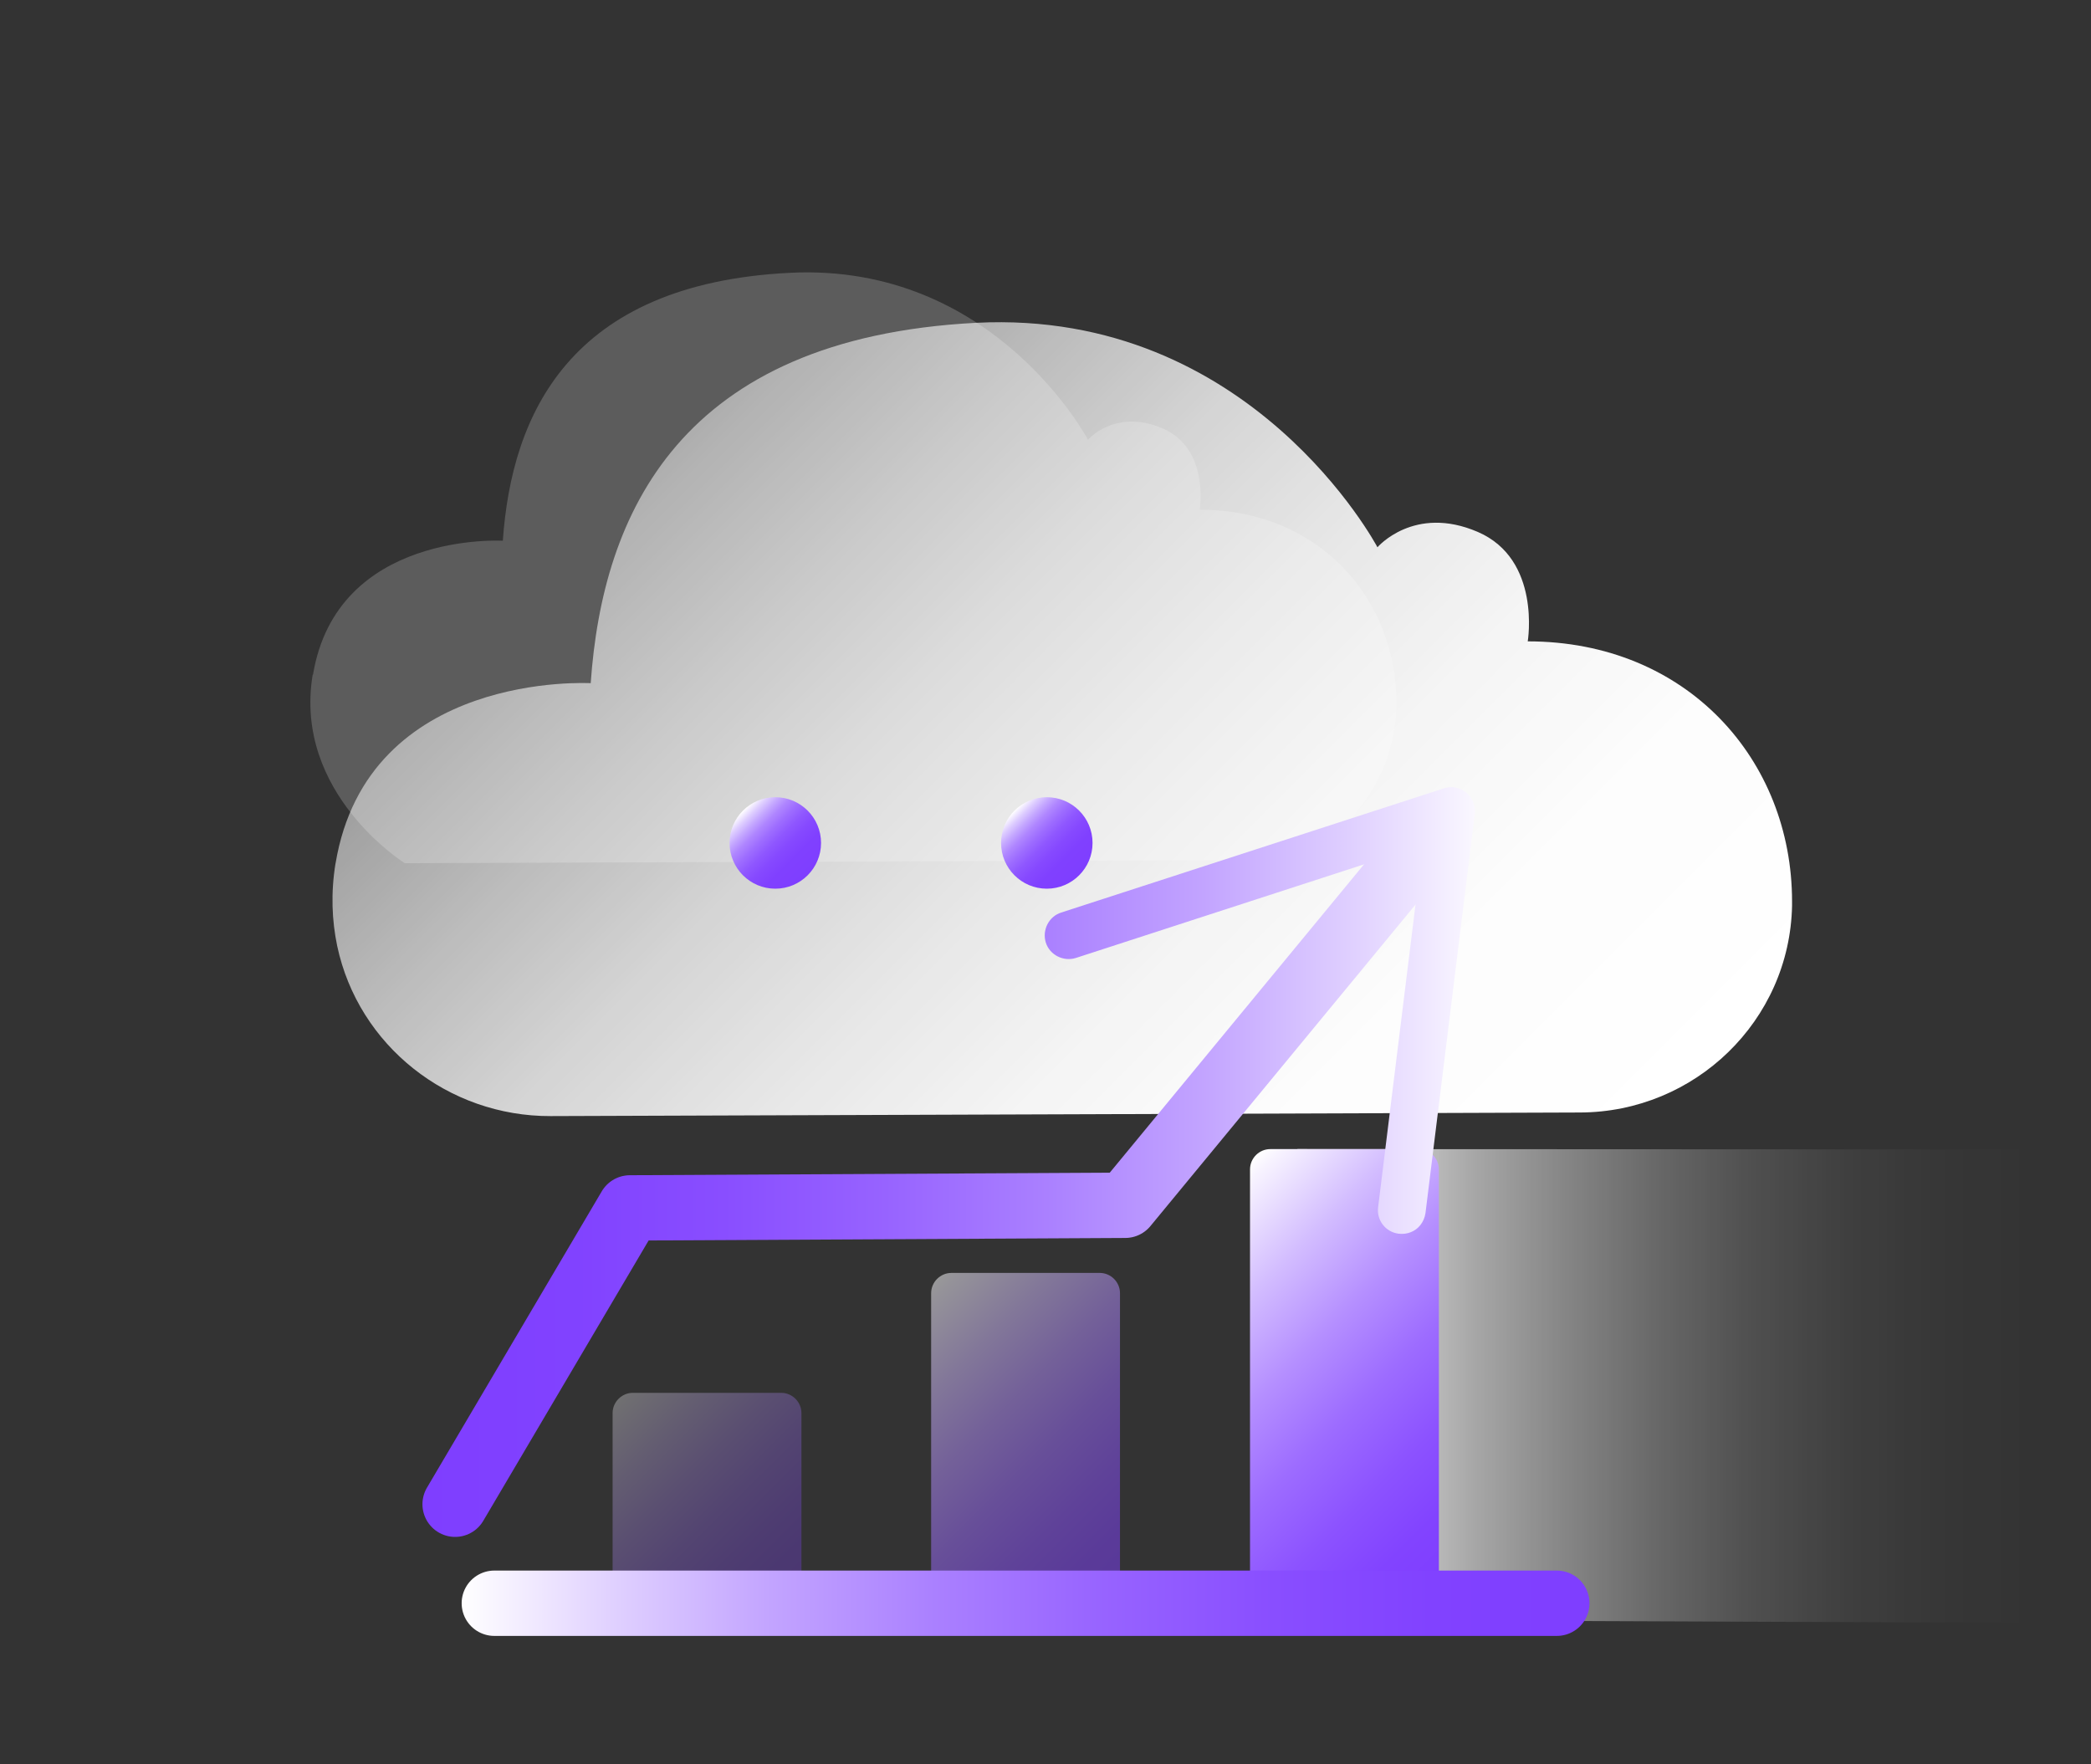<?xml version="1.0" encoding="UTF-8"?><svg id="_图层_1" xmlns="http://www.w3.org/2000/svg" xmlns:xlink="http://www.w3.org/1999/xlink" viewBox="0 0 64 54"><rect x="0" y="0" width="64" height="54" fill="#333333" stroke="none"/><defs><style>.cls-1{fill:url(#_未命名的渐变_22);}.cls-2{fill:url(#_未命名的渐变_60);}.cls-3{fill:url(#_未命名的渐变_216-2);}.cls-4{fill:#fff;opacity:.2;}.cls-5{fill:url(#_未命名的渐变_22-2);opacity:.5;}.cls-6{stroke:url(#_未命名的渐变_216);}.cls-6,.cls-7{fill:none;stroke-linecap:round;stroke-linejoin:round;stroke-width:2px;}.cls-7{stroke:url(#_未命名的渐变_131);}.cls-8{fill:url(#_未命名的渐变_22-3);opacity:.3;}.cls-9{fill:url(#_未命名的渐变_6);}.cls-10{fill:url(#_未命名的渐变_7);}.cls-11{fill:url(#_未命名的渐变_60-2);}</style><linearGradient id="_未命名的渐变_7" x1="39.71" y1="42.42" x2="62.08" y2="42.42" gradientUnits="userSpaceOnUse"><stop offset="0" stop-color="#fff"/><stop offset=".12" stop-color="#fff" stop-opacity=".78"/><stop offset=".24" stop-color="#fff" stop-opacity=".57"/><stop offset=".37" stop-color="#fff" stop-opacity=".4"/><stop offset=".5" stop-color="#fff" stop-opacity=".25"/><stop offset=".62" stop-color="#fff" stop-opacity=".14"/><stop offset=".75" stop-color="#fff" stop-opacity=".06"/><stop offset=".87" stop-color="#fff" stop-opacity=".02"/><stop offset="1" stop-color="#fff" stop-opacity="0"/></linearGradient><linearGradient id="_未命名的渐变_6" x1="45.18" y1="39.93" x2="19.78" y2="14.53" gradientUnits="userSpaceOnUse"><stop offset="0" stop-color="#fff"/><stop offset=".22" stop-color="#fff" stop-opacity=".99"/><stop offset=".39" stop-color="#fff" stop-opacity=".95"/><stop offset=".55" stop-color="#fff" stop-opacity=".88"/><stop offset=".7" stop-color="#fff" stop-opacity=".79"/><stop offset=".84" stop-color="#fff" stop-opacity=".67"/><stop offset=".98" stop-color="#fff" stop-opacity=".53"/><stop offset="1" stop-color="#fff" stop-opacity=".5"/></linearGradient><linearGradient id="_未命名的渐变_60" x1="24.72" y1="26.79" x2="22.74" y2="24.81" gradientUnits="userSpaceOnUse"><stop offset="0" stop-color="#7f3eff"/><stop offset=".24" stop-color="#8040ff"/><stop offset=".39" stop-color="#8649ff"/><stop offset=".51" stop-color="#8f57ff"/><stop offset=".62" stop-color="#9d6cff"/><stop offset=".73" stop-color="#af86ff"/><stop offset=".82" stop-color="#c4a7ff"/><stop offset=".91" stop-color="#deceff"/><stop offset=".99" stop-color="#fbf9ff"/><stop offset="1" stop-color="#fff"/></linearGradient><linearGradient id="_未命名的渐变_60-2" x1="33.03" y1="26.79" x2="31.05" y2="24.81" xlink:href="#_未命名的渐变_60"/><linearGradient id="_未命名的渐变_22" x1="45.85" y1="46.74" x2="36.44" y2="37.34" gradientUnits="userSpaceOnUse"><stop offset="0" stop-color="#7f3eff"/><stop offset=".12" stop-color="#8243ff"/><stop offset=".26" stop-color="#8c52ff"/><stop offset=".43" stop-color="#9d6cff"/><stop offset=".6" stop-color="#b58fff"/><stop offset=".78" stop-color="#d3bdff"/><stop offset=".97" stop-color="#f8f4ff"/><stop offset="1" stop-color="#fff"/></linearGradient><linearGradient id="_未命名的渐变_22-2" x1="35.15" y1="47.69" x2="27.64" y2="40.18" xlink:href="#_未命名的渐变_22"/><linearGradient id="_未命名的渐变_22-3" x1="24.47" y1="48.61" x2="18.8" y2="42.93" xlink:href="#_未命名的渐变_22"/><linearGradient id="_未命名的渐变_216" x1="12.93" y1="35.82" x2="45.87" y2="35.82" gradientUnits="userSpaceOnUse"><stop offset="0" stop-color="#7f3eff"/><stop offset=".14" stop-color="#8142ff"/><stop offset=".28" stop-color="#894eff"/><stop offset=".43" stop-color="#9763ff"/><stop offset=".58" stop-color="#aa80ff"/><stop offset=".73" stop-color="#c3a5ff"/><stop offset=".87" stop-color="#e1d2ff"/><stop offset="1" stop-color="#fff"/></linearGradient><linearGradient id="_未命名的渐变_216-2" x1="12.93" y1="30.93" x2="45.87" y2="30.93" xlink:href="#_未命名的渐变_216"/><linearGradient id="_未命名的渐变_131" x1="14.13" y1="49.07" x2="48.65" y2="49.07" gradientUnits="userSpaceOnUse"><stop offset="0" stop-color="#fff"/><stop offset=".13" stop-color="#e1d2ff"/><stop offset=".27" stop-color="#c3a5ff"/><stop offset=".42" stop-color="#aa80ff"/><stop offset=".57" stop-color="#9763ff"/><stop offset=".72" stop-color="#894eff"/><stop offset=".86" stop-color="#8142ff"/><stop offset="1" stop-color="#7f3eff"/></linearGradient></defs><polygon class="cls-10" points="39.71 35.17 39.75 49.58 62.04 49.67 62.08 35.18 39.71 35.17"/><path class="cls-4" d="M9.58,20.65c.73-4.4,5.81-4.1,5.81-4.1,.27-3.85,2.03-7.86,8.78-8.2,6.27-.32,9.13,5.11,9.13,5.11,0,0,.83-.97,2.28-.35,1.45,.62,1.14,2.49,1.14,2.49,3.63,0,6.02,2.7,6.02,5.92s-2.93,4.8-2.93,4.8l-27.42,.1s-3.42-2.13-2.82-5.77Z"/><path class="cls-9" d="M10.27,26.43c.98-5.92,7.81-5.52,7.81-5.52,.36-5.18,2.73-10.56,11.8-11.03,8.43-.43,12.28,6.87,12.28,6.87,0,0,1.12-1.31,3.07-.47,1.95,.84,1.53,3.35,1.53,3.35,4.88,0,8.09,3.63,8.09,7.96,0,.05,0,.09,0,.13-.07,3.52-2.97,6.32-6.49,6.33l-31.51,.11c-3.13,.01-5.88-2.15-6.53-5.21-.16-.77-.2-1.61-.05-2.53Z"/><circle class="cls-2" cx="23.73" cy="25.8" r="1.4"/><circle class="cls-11" cx="32.04" cy="25.8" r="1.4"/><path class="cls-1" d="M38.26,48.56v-12.77c0-.34,.28-.62,.62-.62h4.54c.34,0,.62,.28,.62,.62v12.77"/><path class="cls-5" d="M28.5,48.56v-8.98c0-.34,.28-.62,.62-.62h4.54c.34,0,.62,.28,.62,.62v8.98"/><path class="cls-8" d="M18.75,48.56v-5.31c0-.34,.28-.62,.62-.62h4.54c.34,0,.62,.28,.62,.62v5.31"/><g><polyline class="cls-6" points="13.93 46.04 19.28 36.97 34.44 36.89 43.75 25.6"/><path class="cls-3" d="M42.81,37.76c-.4-.05-.68-.41-.63-.81l1.37-11.08-10.62,3.45c-.38,.12-.8-.09-.92-.47-.12-.38,.09-.8,.47-.92l11.71-3.8c.24-.08,.5-.03,.69,.13,.19,.16,.29,.41,.26,.65l-1.51,12.22c-.02,.14-.08,.27-.16,.37-.15,.19-.4,.29-.65,.26Z"/></g><line class="cls-7" x1="15.13" y1="49.07" x2="47.65" y2="49.07"/></svg>
